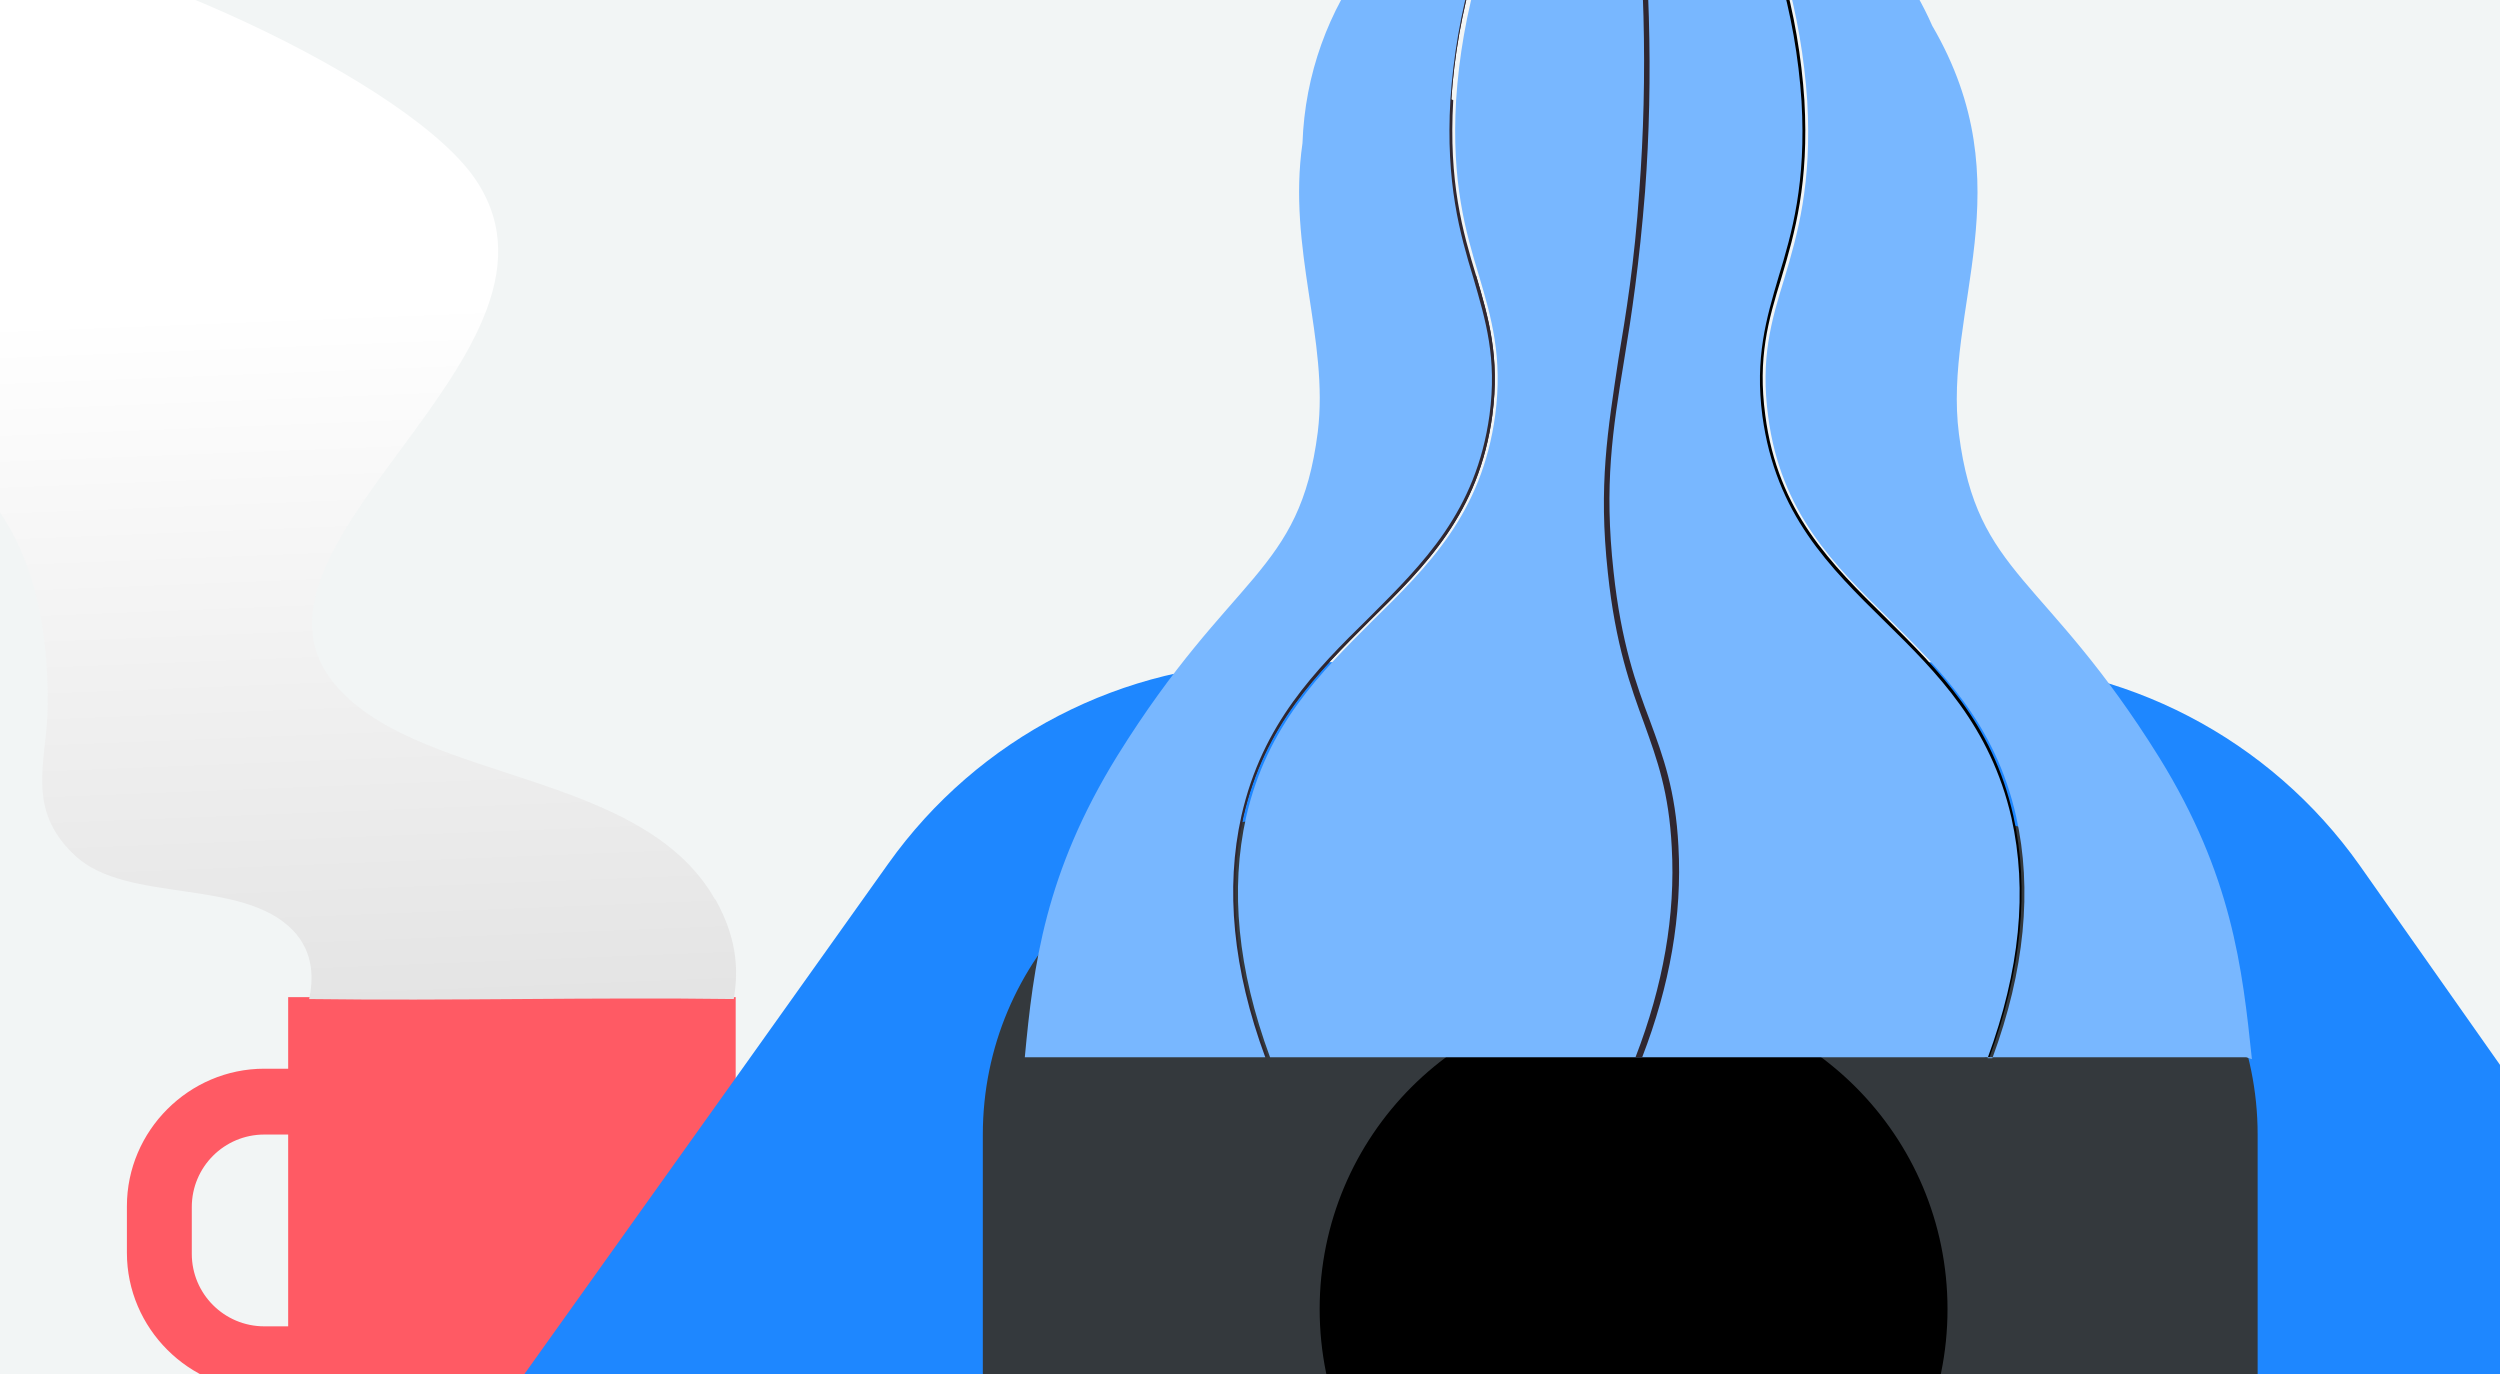 <?xml version="1.0" encoding="UTF-8"?>
<svg xmlns="http://www.w3.org/2000/svg" xmlns:xlink="http://www.w3.org/1999/xlink" version="1.1" viewBox="0 0 262 144">
  <defs>
    <style>
      .cls-1 {
        fill: none;
      }

      .cls-2 {
        fill: url(#linear-gradient);
      }

      .cls-3 {
        fill: #1e87ff;
      }

      .cls-4 {
        fill: #78b7ff;
      }

      .cls-5 {
        fill: #34393d;
      }

      .cls-6 {
        fill: #302730;
      }

      .cls-7 {
        fill: #f2f5f5;
      }

      .cls-8 {
        fill: #ff5a64;
      }

      .cls-9 {
        fill: #ad310a;
      }

      .cls-10 {
        clip-path: url(#clippath);
      }
    </style>
    <clipPath id="clippath">
      <rect class="cls-1" y="0" width="262" height="144"/>
    </clipPath>
    <linearGradient id="linear-gradient" x1="31.9" y1="114" x2="35" y2="35.3" gradientTransform="translate(0 146.2) scale(1 -1)" gradientUnits="userSpaceOnUse">
      <stop offset="0" stop-color="#fff"/>
      <stop offset="1" stop-color="#e2e2e2"/>
    </linearGradient>
  </defs>
  <!-- Generator: Adobe Illustrator 28.6.0, SVG Export Plug-In . SVG Version: 1.2.0 Build 709)  -->
  <g>
    <g id="Layer_1">
      <g class="cls-10">
        <rect class="cls-7" y="0" width="262" height="144"/>
        <path class="cls-8" d="M30.2,104.5v7.5h-2.5c-7.9,0-14.4,6.5-14.4,14.4v4.9c0,7.9,6.5,14.4,14.4,14.4h3.9c2.6,5.9,8.6,10.1,15.5,10.1h13.1c9.4,0,16.9-7.6,16.9-16.9v-34.4H30.2s0,0,0,0ZM27.7,139c-4.2,0-7.6-3.4-7.6-7.6v-4.9c0-4.2,3.4-7.6,7.6-7.6h2.5v20.1h0c0,0-2.5,0-2.5,0Z"/>
        <path class="cls-9" d="M262.4,197.5l-36.4-26.1c-9.4-6.7-11.6-19.9-4.8-29.3,6.8-9.4,19.9-11.6,29.3-4.8l36.4,26.1c9.4,6.7,11.6,19.9,4.8,29.3-6.8,9.4-19.9,11.6-29.3,4.8Z"/>
        <path class="cls-9" d="M71.1,197.5l36.1-26.5c9.3-6.8,11.4-20,4.5-29.3-6.9-9.3-20-11.4-29.3-4.5l-36.1,26.5c-9.3,6.9-11.4,20-4.5,29.3,6.8,9.3,20,11.4,29.3,4.5Z"/>
        <path class="cls-3" d="M306.3,174.4c-19.7-27.9-39.4-55.8-59-83.7-9.4-13.3-24.7-21.3-41.1-21.3h-72.2c-16.3,0-31.5,7.9-40.9,21.1-19.9,28-39.9,55.9-59.8,83.9,16.9.1,33.8.2,50.8.3,8-10.3,16-20.6,24.1-30.9v61.1h124.1v-60.1c7.7,10,15.5,19.9,23.3,29.9,16.9-.1,33.8-.2,50.7-.3h0Z"/>
        <path class="cls-5" d="M203.3,192.7h-67c-18.4,0-33.3-14.9-33.3-33.3v-40.5c0-18.4,14.9-33.3,33.3-33.3h67c18.4,0,33.3,14.9,33.3,33.3v40.5c0,18.4-14.9,33.3-33.3,33.3Z"/>
        <path d="M171.2,170.1c-18.2,0-32.9-14.7-32.9-32.9s14.7-32.9,32.9-32.9,32.9,14.7,32.9,32.9-14.7,32.9-32.9,32.9Z"/>
        <path class="cls-6" d="M154.7,28.9c1.3,4.4,2.5,8.5,1.7,14.6-1.4,10.3-7,15.8-12.9,21.6-5.4,5.4-11,10.9-13.2,20.5-1.7,7.6-.9,16,2.5,25.1h-.5c-3.4-9.2-4.2-17.6-2.5-25.3,2.2-9.8,7.9-15.3,13.3-20.7,5.8-5.7,11.4-11.2,12.7-21.3.8-6-.3-9.9-1.7-14.4-1.4-4.7-2.9-9.9-2.4-18.6.6-9.1,3.1-18.1,7.6-26.7.2,0,.4-.1.6-.2-4.6,8.7-7.2,17.8-7.8,26.9-.5,8.6,1,13.8,2.4,18.4Z"/>
        <path class="cls-6" d="M152.3,10.5c-.5,8.6,1,13.8,2.4,18.4,1.3,4.4,2.5,8.5,1.7,14.6-1.4,10.3-7,15.8-12.9,21.6-5.4,5.4-11,10.9-13.2,20.5-1.7,7.6-.9,16,2.5,25.1h-.5c-3.4-9.2-4.2-17.6-2.5-25.3,2.2-9.8,7.9-15.3,13.3-20.7,5.8-5.7,11.4-11.2,12.7-21.3.8-6-.3-9.9-1.7-14.4-1.4-4.7-2.9-9.9-2.4-18.6.6-9.1,3.1-18.1,7.6-26.7.2,0,.4-.1.6-.2-4.6,8.7-7.2,17.8-7.8,26.9Z"/>
        <path class="cls-2" d="M74.9,94.2c-7.6-13.3-30.1-12.2-39.2-21.8-14.2-14.9,27.4-35.8,13.7-54.2C41.3,7.5,8.6-7.2-10-8.2v54c8.4,3.4,15.1,11.2,15,28,0,5.8-2.5,10.9,2.9,15.9,5.4,5,17.5,2.3,22.8,7.8,2.3,2.4,2.1,5.3,1.7,7.2,14.8.2,29.7-.2,44.5,0,.4-2.5.6-5.9-1.9-10.4h0Z"/>
        <path d="M180.6-16.6c4.7,8.8,7.3,17.9,7.9,27.1.5,8.6-1,13.8-2.4,18.4-1.3,4.4-2.5,8.5-1.7,14.6,1.4,10.3,7,15.8,12.9,21.6,5.4,5.4,11,10.9,13.2,20.5,1.7,7.6.9,16-2.5,25.2h.5c3.4-9.2,4.2-17.7,2.5-25.3-2.2-9.8-7.9-15.3-13.3-20.7-5.8-5.7-11.4-11.2-12.7-21.3-.8-6,.3-9.9,1.7-14.4,1.4-4.7,2.9-9.9,2.4-18.6-.6-9.1-3.1-18.2-7.7-26.8l-.6-.2Z"/>
        <path class="cls-4" d="M235.4,110.8h-128c.9-9.6,2.1-19.3,9.7-31.6,12-19.3,19.1-19,21-33.9,1.2-9.7-3.2-19.2-1.6-30.3.5-14.5,10-26.7,23.1-31.2-4.5,8.6-7,17.6-7.6,26.7-.5,8.7,1,14,2.4,18.6,1.3,4.5,2.5,8.4,1.7,14.4-1.4,10.1-6.9,15.5-12.7,21.3-5.5,5.4-11.1,11-13.3,20.7-1.7,7.6-.9,16.1,2.5,25.3h.5c-3.4-9.2-4.2-17.6-2.5-25.2,2.2-9.6,7.8-15.1,13.2-20.5,5.9-5.8,11.5-11.3,12.9-21.6.8-6.1-.4-10.2-1.7-14.6-1.4-4.6-2.9-9.8-2.4-18.4.6-9.2,3.2-18.2,7.8-26.9,3.3-1.1,6.8-1.6,10.5-1.6s6.8.5,10,1.5c4.7,8.8,7.3,17.9,7.9,27.1.5,8.6-1,13.8-2.4,18.4-1.3,4.4-2.5,8.5-1.7,14.6,1.4,10.3,7,15.8,12.9,21.6,5.4,5.3,11,10.9,13.2,20.5,1.7,7.6.9,16-2.5,25.2h.5c3.4-9.2,4.2-17.7,2.5-25.3-2.2-9.8-7.9-15.3-13.3-20.7-5.8-5.7-11.4-11.2-12.7-21.3-.8-6,.3-9.9,1.7-14.4,1.4-4.7,2.9-9.9,2.4-18.6-.6-9.1-3.1-18.2-7.7-26.8,9.3,3,16.9,10,20.8,18.9,9.8,16.8,1.1,29.7,2.8,42.8,1.9,14.9,9,14.6,21,33.9,7.6,12.3,8.7,22,9.7,31.6Z"/>
        <path class="cls-6" d="M171.9,110.8h-.5c2.9-7.5,4.2-14.9,3.8-22-.3-5.8-1.5-9.1-2.9-13-1.4-3.8-3-8.2-3.8-15.8-1-9.2,0-14.9,1.1-22.3.8-4.8,1.7-10.2,2.2-17.7.9-12,.6-24.4-1-36.9,0-.4,0-.8-.1-1.1h.5c0,.3.1.7.2,1.1,1.5,12.6,1.9,25,1,37-.6,7.5-1.4,12.9-2.2,17.7-1.2,7.3-2.1,13-1.1,22.1.8,7.5,2.4,11.9,3.8,15.6,1.4,3.8,2.7,7.3,3,13.2.4,7.2-.9,14.6-3.8,22.1h0Z"/>
      </g>
    </g>
  </g>
</svg>